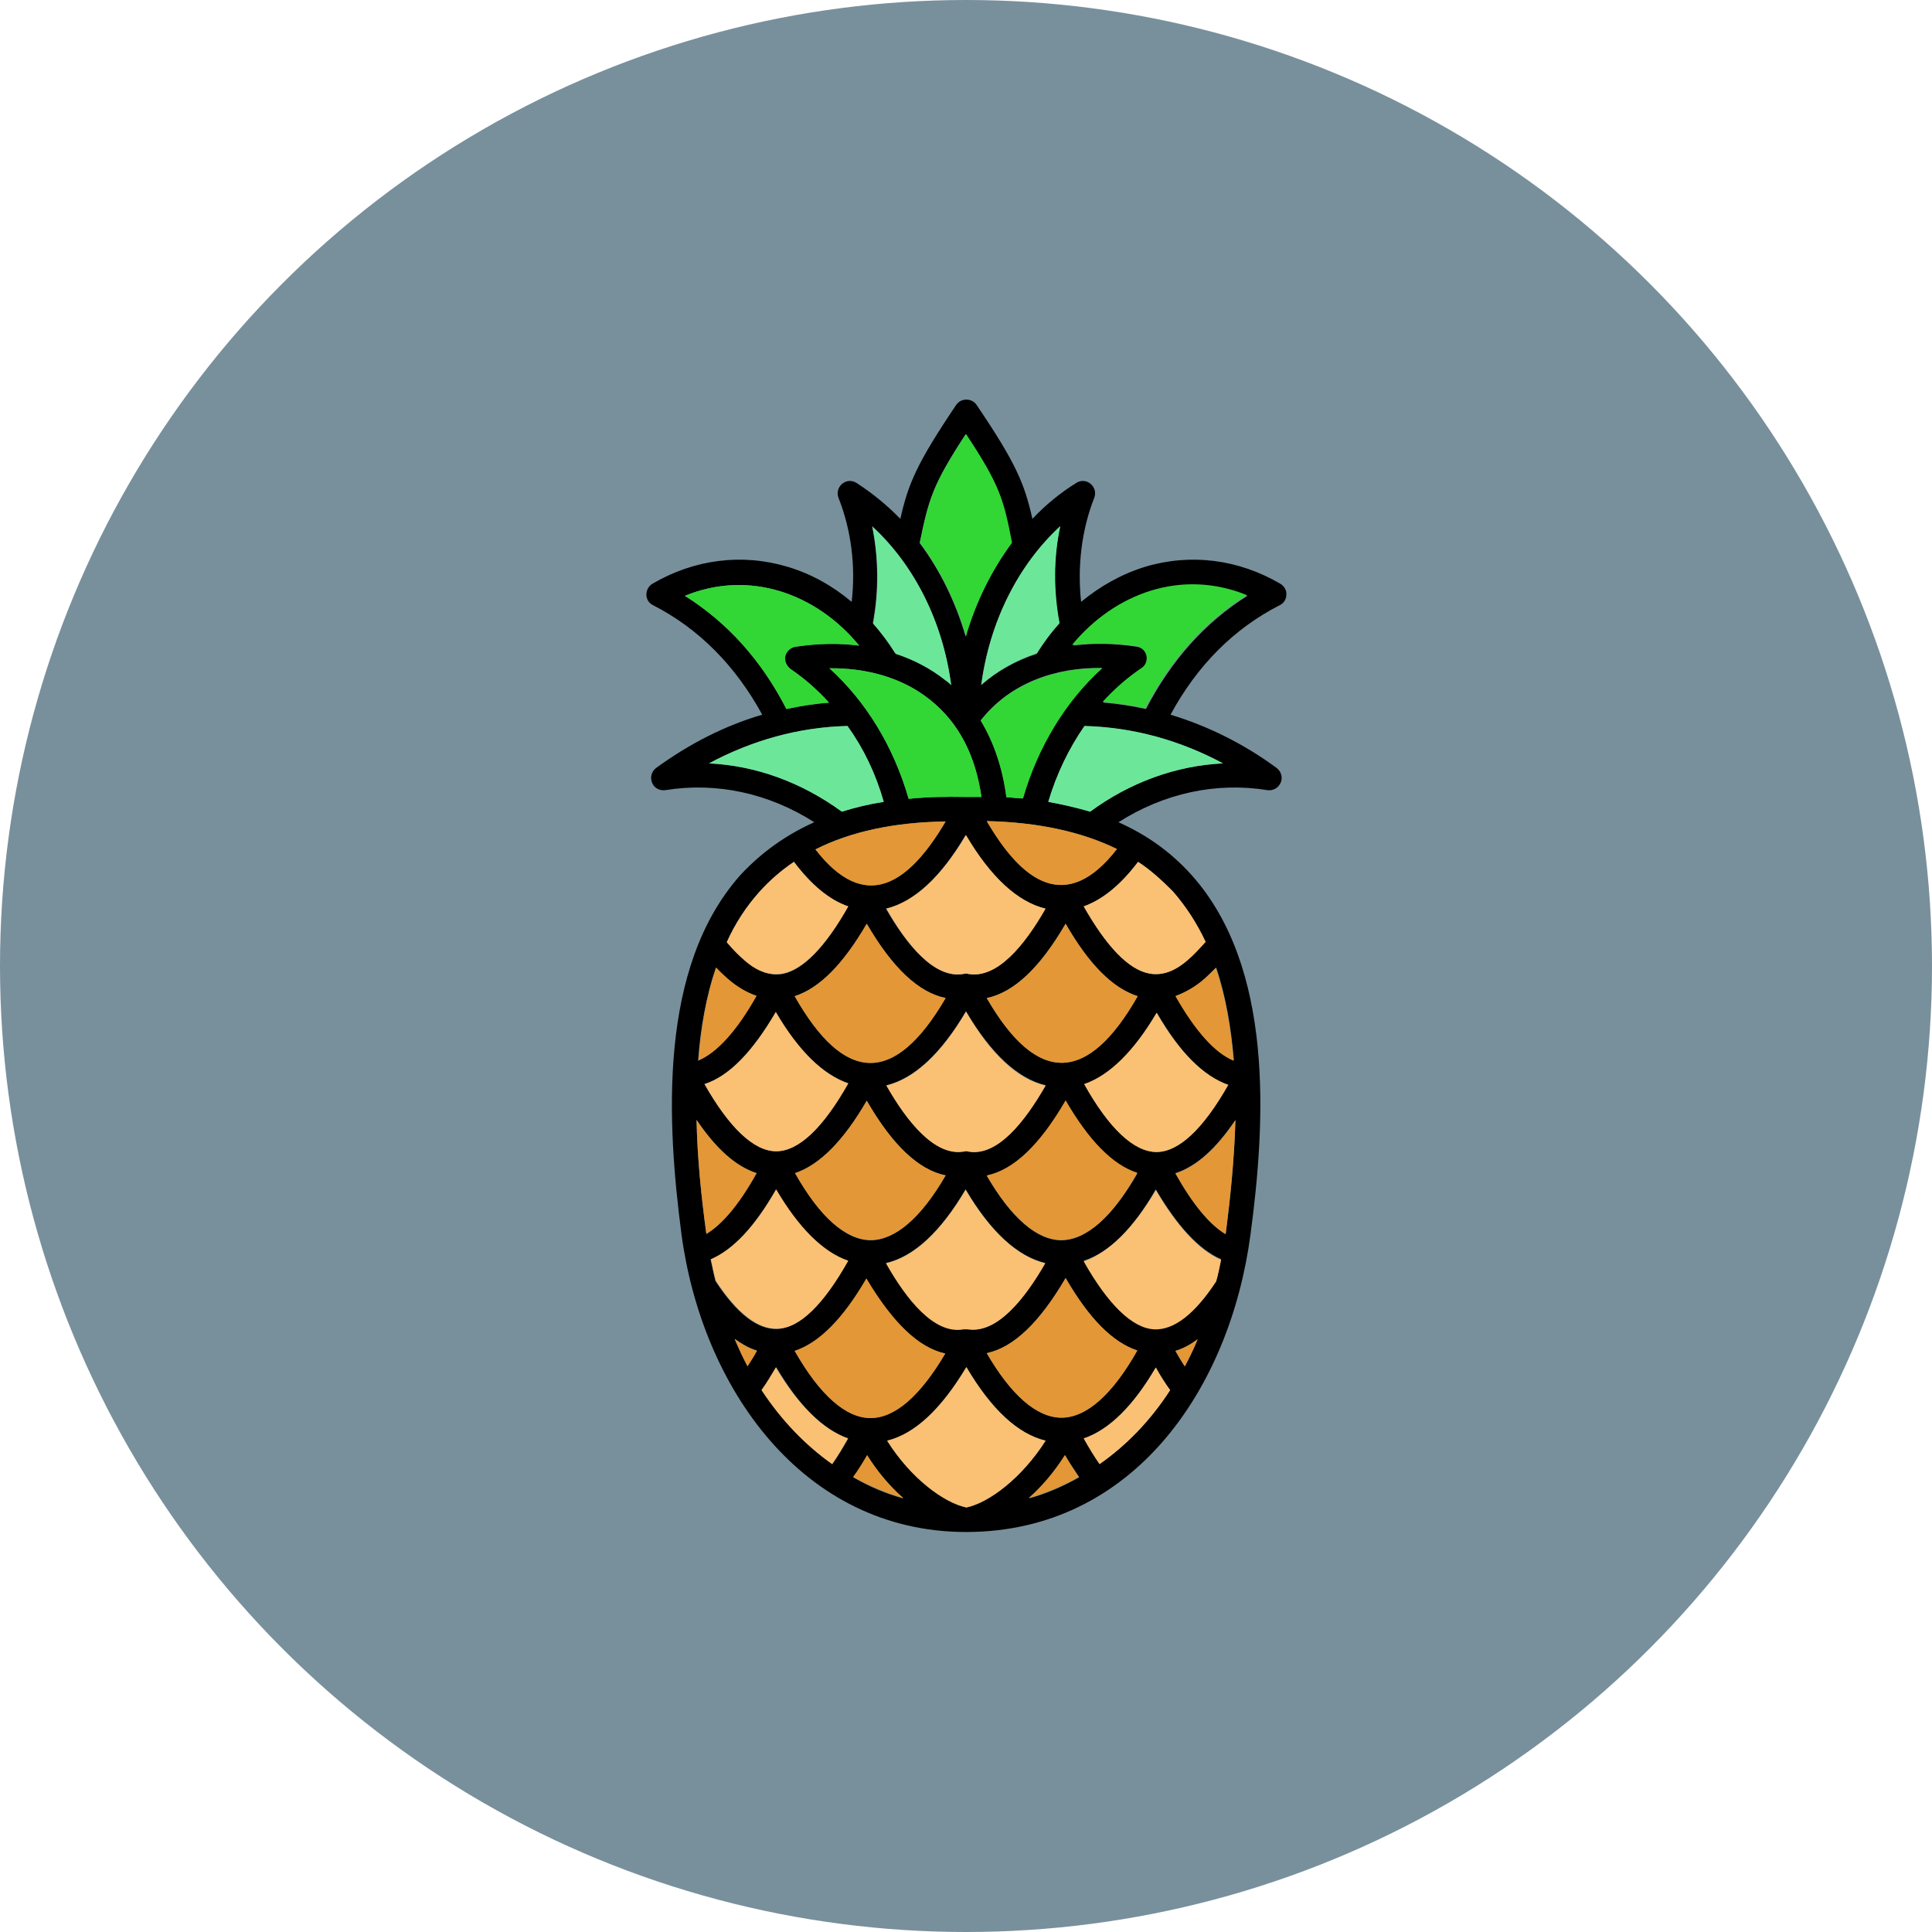 <?xml version="1.0" encoding="UTF-8" standalone="no"?><!-- icon666.com - MILLIONS OF FREE VECTOR ICONS --><svg width="1024" height="1024" id="Layer_1" enable-background="new 0 0 512 512" viewBox="0 0 512 512" xmlns="http://www.w3.org/2000/svg"><circle clip-rule="evenodd" cx="256" cy="256" fill="#78909c" fill-rule="evenodd" r="256"/><g id="Layer_x0020_1"><g id="_361291024" clip-rule="evenodd" fill-rule="evenodd"><path id="_361294864" d="m187.2 327c4.3-2.6 8.8-8 13.3-16.1-5.5-1.8-10.7-6.4-15.9-14.1.2 10.4 1.3 20.5 2.5 29.5 0 .1.1.5.1.7zm37.6-86.8c-5-1.7-9.8-5.7-14.4-11.8-3.4 2.3-6.4 4.9-9.1 7.9-3.6 4-6.5 8.5-8.7 13.4 1.7 2 3.3 3.6 4.6 4.7 3.6 3.1 6.9 4.3 10.3 3.7 5.4-1.1 11.3-7.2 17.3-17.9zm-9-22.3c-12.1-7.7-25.9-10.7-39.5-8.5-1.5.2-3-.6-3.5-2-.6-1.4-.1-3 1.1-3.9 8.8-6.4 18.2-11.2 28.1-14.1-7.1-13-16.8-22.8-28.9-29-1.1-.5-1.8-1.6-1.8-2.8s.6-2.3 1.6-2.9c11.1-6.5 23.8-8.1 35.8-4.5 6.1 1.8 11.9 5 17 9.3 1.1-9.4-.1-19-3.5-27.6-.5-1.3-.1-2.8 1-3.7s2.6-1 3.8-.2c4.2 2.7 8.1 5.9 11.6 9.5 2.1-9.3 4.3-14.6 14.8-30.2.6-.9 1.6-1.4 2.7-1.4s2.1.5 2.7 1.4c10.5 15.5 12.7 20.9 14.8 30.2 3.5-3.7 7.4-6.9 11.6-9.5 1.2-.8 2.7-.7 3.8.2s1.5 2.4 1 3.7c-3.4 8.6-4.5 18.3-3.5 27.6 5.1-4.2 10.8-7.4 17-9.3 12-3.6 24.7-2 35.8 4.5 1 .6 1.7 1.7 1.6 2.9 0 1.2-.7 2.3-1.8 2.8-12.1 6.2-21.8 15.9-28.9 29 9.9 3 19.4 7.7 28.1 14.1 1.2.9 1.7 2.5 1.1 3.9s-2 2.2-3.5 2c-13.6-2.2-27.4.8-39.5 8.5 7.4 3.3 13.8 7.8 19.3 13.9 22 24.5 19.7 65.5 15.7 95.3-5.4 40.8-31 78.8-75.3 78.9h-.1-.1c-43.4-.1-69.9-38.5-75.3-78.9-3.9-29.8-6.2-70.8 15.7-95.3 5.6-6 12.1-10.6 19.5-13.9zm.3 7.2c13 16.8 24.5 9.6 34.5-7.4-13.7.2-25.2 2.7-34.5 7.4zm45.4-7.5c9.3 16 21 24.8 34.5 7.4-9.4-4.6-21-7.1-34.5-7.4zm40.1 10.8c-4.6 6.1-9.4 10-14.4 11.8 6 10.6 11.9 16.8 17.4 17.8 3.3.6 6.7-.5 10.3-3.7 1.3-1.1 2.8-2.7 4.6-4.7-2.3-4.9-5.2-9.4-8.7-13.4-2.8-2.8-5.8-5.6-9.2-7.8zm-24.6 12.4c-7.4-1.8-14.5-8.3-21.1-19.5-6.6 11.2-13.6 17.7-21.1 19.5 5.4 9.5 12.8 18.7 20.5 17.3.2 0 .4-.1.6-.1s.4 0 .6.1c7.9 1.4 15.1-7.9 20.5-17.3zm-37.6 156.3c-3.4-3.1-6.7-6.9-9.6-11.4-1.2 2.1-2.4 4-3.7 5.8 4.3 2.5 8.8 4.4 13.3 5.6zm-18.8-9.1c1.4-2 2.8-4.3 4.2-6.8-6.7-2.4-13.1-8.7-19.1-18.9-1.3 2.2-2.5 4.2-3.8 6 5.2 8.2 11.7 14.7 18.7 19.7zm14.5-6.2c6.3 10 15 16.4 21 17.7 6-1.3 14.6-7.7 21-17.7-7.4-1.8-14.4-8.3-21-19.5-6.7 11.2-13.7 17.7-21 19.5zm52.1-.6c1.4 2.5 2.8 4.8 4.2 6.8 7-4.9 13.4-11.4 18.7-19.6-1.3-1.8-2.6-3.8-3.8-6-5.9 10.1-12.3 16.5-19.1 18.8zm-1.2 10.3c-1.2-1.8-2.5-3.7-3.7-5.8-2.9 4.6-6.2 8.4-9.6 11.4 4.4-1.2 8.9-3.1 13.3-5.6zm-87.9-29.5c.8-1.3 1.6-2.7 2.5-4.1-2-.6-3.9-1.7-5.9-3.1 1.1 2.7 2.2 5.1 3.4 7.2zm12.5-4c6.6 11.6 13.5 17.8 20.1 17.8 6.5 0 13.2-5.9 19.8-17.1-7.2-1.5-14.1-8-20.9-19.8-6.2 10.6-12.4 17-19 19.1zm44.8-5.8h.1.9.1c7.7 1.4 15-7.9 20.5-17.5-7.4-1.8-14.5-8.3-21.1-19.5-6.6 11.2-13.7 17.8-21.1 19.5 5.6 9.5 13 18.8 20.6 17.5zm6.1 6.4c6.5 11.2 13.3 17.1 19.8 17.1 6.6 0 13.5-6.1 20.1-17.8-6.6-2.2-12.8-8.5-19-19.2-6.9 11.8-13.8 18.4-20.9 19.9zm50-.6c.8 1.4 1.6 2.8 2.5 4.1 1.2-2.3 2.4-4.7 3.4-7.2-2 1.5-3.9 2.5-5.9 3.1zm-121.9-18.5c5.7 8.7 11.2 12.9 16.4 12.7 5.8-.3 12.3-6.5 18.7-18-6.7-2.3-13.1-8.7-19.1-18.9-5.6 9.8-11.3 15.9-17.3 18.5.5 2 .8 3.8 1.3 5.7zm97.6-5.4c6.5 11.5 12.9 17.7 18.7 18 5.2.2 10.7-4 16.4-12.7.5-1.9.9-3.8 1.3-5.7-5.9-2.6-11.6-8.8-17.3-18.5-5.9 10.3-12.3 16.7-19.1 18.9zm37.6-7.1c0-.2.1-.5.1-.7 1.2-8.9 2.2-19.1 2.5-29.5-5.2 7.7-10.4 12.3-15.9 14.1 4.5 8.1 9 13.6 13.3 16.1zm-23.4-16c-6.5-2.1-12.8-8.5-19-19.2-6.8 11.8-13.7 18.3-20.9 19.8 6.5 11.2 13.3 17.1 19.8 17.1 6.6-.1 13.5-6.2 20.1-17.7zm-50.8.5c-7.2-1.5-14.1-8-20.9-19.8-6.2 10.7-12.5 17-19 19.2 6.6 11.6 13.5 17.8 20.1 17.8 6.4-.1 13.3-5.9 19.8-17.2zm4.8-6.4c.2 0 .4-.1.6-.1s.4 0 .6.1c7.7 1.4 15-7.9 20.5-17.5-7.4-1.8-14.5-8.4-21.1-19.6-6.6 11.2-13.7 17.8-21.1 19.6 5.5 9.6 12.9 18.9 20.5 17.5zm70.1-17.6c-6.5-2.2-12.8-8.5-18.9-19.1-6 10.2-12.5 16.6-19.2 18.9 6.6 11.8 13.2 18 19.2 18 5.8-.2 12.3-6.3 18.9-17.8zm-100.7-.4c-6.7-2.3-13.2-8.6-19.2-18.9-6.2 10.6-12.4 17-18.9 19.1 6.6 11.6 13.1 17.8 19 17.8s12.4-6.1 19.1-18zm25.8-22.6c-7.2-1.5-14.1-8-20.9-19.7-6.2 10.7-12.5 17.1-19.1 19.2 13 23 26.3 24 40 .5zm50.9-.5c-6.6-2.1-12.9-8.4-19.1-19.2-6.8 11.7-13.7 18.2-20.9 19.7 13.5 23.4 26.9 22.5 40-.5zm25.5 17c-.7-8.5-2.1-16.9-4.7-24.6-1.1 1.1-2.1 2.1-3 2.9-2.5 2.2-5.1 3.7-7.7 4.6 5.2 9.3 10.4 15.1 15.4 17.1zm-126.6-17c-2.6-.9-5.2-2.4-7.7-4.6-.9-.8-1.9-1.7-3-2.9-2.6 7.7-4.1 16.1-4.7 24.6 4.9-2.1 10.2-7.9 15.4-17.1zm70.7-52.4c3.9-13.8 11.2-25.8 21-34.6-12.2-.2-24.4 3.9-32.2 13.9 3.5 5.8 5.8 12.6 6.8 20.3 1.5.2 3.1.4 4.4.4zm-24.7-26.2c-7.5-6-17.1-8.4-26.6-8.3 9.7 8.8 17 20.7 21 34.6 4.8-.5 9.8-.6 15.2-.5h4.1c-1.5-10.3-5.5-19.3-13.7-25.8zm13.6-3.8c4.2-3.7 9.2-6.5 14.7-8.3 1.8-2.9 3.8-5.6 6-8-1.6-8.5-1.6-17.3.2-25.7-11.1 10.3-18.7 25.3-20.9 42zm24.4-10.5c5.3-.7 11-.6 16.9.3 1.3.2 2.4 1.2 2.7 2.5s-.2 2.7-1.4 3.4c-3.7 2.5-7.1 5.5-10.2 8.9 3.8.3 7.6.9 11.3 1.7 6.7-12.9 15.7-23 26.9-30-17.2-7-35-.8-46.2 13.2zm3 21.3c-4.1 5.9-7.4 12.7-9.6 20.1 3.9.7 7.6 1.5 11.1 2.6 10.6-7.8 22.8-12.2 35.2-12.8-11.5-6.1-23.9-9.5-36.7-9.9zm-19.3-48.5c-2.3-11.4-3.2-15.2-12.2-28.8-8.9 13.6-9.8 17.3-12.2 28.8 5.4 7.2 9.5 15.6 12.2 24.8 2.7-9.1 6.9-17.6 12.2-24.8zm-59.7 44c3.7-.8 7.5-1.4 11.3-1.7-3.1-3.4-6.5-6.4-10.2-8.9-1.1-.8-1.7-2.1-1.4-3.4s1.4-2.3 2.7-2.5c5.9-.9 11.5-1 16.9-.3-11.3-13.8-29.1-20.2-46.2-13.2 11.1 7 20.3 17 26.9 30zm16.2 4.5c-12.9.3-25.3 3.8-36.7 9.9 12.4.6 24.5 5 35.2 12.8 3.5-1.1 7.2-2 11.1-2.6-2.1-7.4-5.3-14.1-9.6-20.1zm12.6-19.3c4.9 1.6 9.4 4 13.3 7.1.5.4 1 .8 1.5 1.2-2.2-16.7-9.7-31.7-20.9-42 1.7 8.4 1.8 17.2.2 25.7 2.1 2.5 4.1 5.1 5.9 8z"/><path id="_361294336" d="m234.9 240.8c5.4 9.5 12.8 18.7 20.5 17.3.2 0 .4-.1.6-.1s.4 0 .6.1c7.7 1.4 15.1-7.8 20.5-17.3-7.4-1.8-14.5-8.3-21.1-19.5-6.6 11.1-13.6 17.6-21.1 19.5z" fill="#fac074"/><path id="_361294456" d="m216.1 225.1c13 16.8 24.5 9.6 34.5-7.4-13.7.2-25.2 2.7-34.5 7.4z" fill="#e39736"/><path id="_361294888" d="m261.5 217.6c9.3 16 21 24.8 34.5 7.4-9.4-4.6-21-7.1-34.5-7.4z" fill="#e39736"/><path id="_361293832" d="m301.6 228.4c-4.6 6.1-9.4 10-14.4 11.8 6 10.6 11.9 16.8 17.4 17.8 3.3.6 6.7-.5 10.3-3.7 1.3-1.1 2.8-2.7 4.6-4.7-2.3-4.9-5.2-9.4-8.7-13.4-2.8-2.8-5.8-5.6-9.2-7.8z" fill="#fac074"/><path id="_361293640" d="m301.5 264c-6.6-2.1-12.9-8.4-19.1-19.2-6.8 11.7-13.7 18.2-20.9 19.7 13.5 23.4 26.9 22.5 40-.5z" fill="#e39736"/><path id="_361293568" d="m210.6 264c13.1 23 26.3 24 40 .5-7.2-1.5-14.1-8-20.9-19.7-6.3 10.8-12.6 17.1-19.1 19.2z" fill="#e39736"/><path id="_361293880" d="m207.4 258c5.5-1.1 11.4-7.2 17.4-17.8-5-1.7-9.8-5.7-14.4-11.8-3.4 2.3-6.4 4.9-9.1 7.9-3.6 4-6.5 8.5-8.7 13.4 1.7 2 3.3 3.6 4.6 4.7 3.4 3.1 6.9 4.2 10.2 3.6z" fill="#fac074"/><path id="_361294000" d="m224.8 287.1c-6.7-2.3-13.2-8.6-19.2-18.9-6.2 10.6-12.4 17-18.9 19.1 6.6 11.6 13.1 17.8 19 17.8s12.4-6.1 19.1-18z" fill="#fac074"/><path id="_361293928" d="m185.1 281c4.9-2 10.2-7.8 15.4-17.1-2.6-.9-5.2-2.4-7.7-4.6-.9-.8-1.9-1.7-3-2.9-2.7 7.7-4 16.1-4.7 24.6z" fill="#e39736"/><path id="_361293784" d="m256 268.1c-6.6 11.2-13.7 17.8-21.1 19.6 5.4 9.5 12.8 18.8 20.5 17.5.2 0 .4-.1.6-.1s.4 0 .6.1c7.7 1.4 15-7.9 20.5-17.5-7.5-1.7-14.5-8.3-21.1-19.6z" fill="#fac074"/><path id="_361293808" d="m306.5 268.4c-6 10.2-12.5 16.6-19.2 18.9 6.6 11.8 13.2 18 19.2 18 5.9 0 12.4-6.1 19-17.8-6.5-2.3-12.9-8.5-19-19.1z" fill="#fac074"/><path id="_361292944" d="m311.5 264c5.3 9.3 10.5 15.1 15.4 17.1-.7-8.5-2.1-16.9-4.7-24.6-1.1 1.1-2.1 2.1-3 2.9-2.4 2.1-5.1 3.6-7.7 4.6z" fill="#e39736"/><path id="_361293136" d="m327.4 296.9c-5.2 7.7-10.4 12.3-15.9 14.1 4.5 8 9 13.5 13.3 16.1 0-.2.1-.5.1-.7 1.1-9 2.2-19.2 2.5-29.5z" fill="#e39736"/><path id="_361292872" d="m323.6 333.9c-5.9-2.6-11.6-8.8-17.3-18.5-6 10.2-12.4 16.5-19.1 18.9 6.5 11.5 12.9 17.7 18.7 18 5.2.2 10.7-4 16.4-12.7.6-2 .9-3.8 1.3-5.7z" fill="#fac074"/><path id="_361293544" d="m277 334.8c-7.4-1.8-14.5-8.3-21.1-19.5-6.6 11.2-13.7 17.8-21.1 19.5 5.4 9.6 12.8 18.9 20.5 17.5h.1.9.1c7.8 1.2 15.2-8.1 20.6-17.5z" fill="#fac074"/><path id="_361293088" d="m261.5 311.5c6.5 11.2 13.3 17.1 19.8 17.1 6.6 0 13.5-6.1 20.1-17.8-6.5-2.1-12.8-8.5-19-19.2-6.9 11.9-13.8 18.4-20.9 19.9z" fill="#e39736"/><path id="_361293496" d="m230.8 328.6c6.5 0 13.3-5.9 19.8-17.1-7.2-1.5-14.1-8-20.9-19.8-6.2 10.7-12.5 17-19 19.2 6.5 11.6 13.4 17.7 20.1 17.7z" fill="#e39736"/><path id="_361293256" d="m224.8 334.1c-6.7-2.3-13.1-8.7-19.1-18.9-5.6 9.8-11.3 15.9-17.3 18.5.4 2 .8 3.9 1.3 5.7 5.7 8.7 11.2 12.9 16.4 12.7 5.8-.1 12.1-6.3 18.7-18z" fill="#fac074"/><g fill="#e39736"><path id="_361293064" d="m187.2 327c4.3-2.6 8.8-8 13.3-16.1-5.5-1.8-10.7-6.4-15.9-14.1.2 10.4 1.3 20.5 2.5 29.5 0 .1.1.5.1.7z"/><path id="_361292224" d="m229.6 338.8c-6.2 10.7-12.5 17-19 19.2 6.6 11.6 13.5 17.8 20.1 17.8 6.5 0 13.2-5.9 19.8-17.1-7.1-1.6-13.9-8.2-20.9-19.9z"/><path id="_361292728" d="m200.6 358c-2-.6-3.9-1.7-5.9-3.1 1.1 2.5 2.2 4.9 3.4 7.2.8-1.2 1.7-2.6 2.5-4.1z"/></g><path id="_361292536" d="m205.6 362.4c-1.3 2.2-2.5 4.2-3.8 6 5.4 8.2 11.8 14.7 18.7 19.6 1.4-2 2.8-4.3 4.2-6.8-6.6-2.3-13.1-8.7-19.1-18.8z" fill="#fac074"/><path id="_361292392" d="m229.8 385.6c-1.2 2.1-2.4 4-3.7 5.8 4.3 2.4 8.8 4.3 13.3 5.6-3.5-3-6.8-6.8-9.6-11.4z" fill="#e39736"/><path id="_361292128" d="m235.1 381.8c6.3 10 15 16.4 21 17.7 6-1.3 14.6-7.7 21-17.7-7.4-1.8-14.4-8.3-21-19.5-6.7 11.2-13.7 17.7-21 19.5z" fill="#fac074"/><path id="_361292680" d="m261.5 358.6c6.5 11.2 13.3 17.1 19.8 17.1 6.6 0 13.5-6.1 20.1-17.8-6.6-2.2-12.8-8.5-19-19.2-6.9 11.8-13.8 18.4-20.9 19.9z" fill="#e39736"/><path id="_361292656" d="m282.2 385.6c-2.9 4.6-6.2 8.4-9.6 11.4 4.5-1.3 9-3.2 13.3-5.6-1.1-1.6-2.4-3.6-3.7-5.8z" fill="#e39736"/><path id="_361292368" d="m287.2 381.2c1.4 2.5 2.8 4.8 4.2 6.8 7-4.9 13.4-11.4 18.7-19.6-1.3-1.8-2.6-3.8-3.8-6-5.9 10.1-12.3 16.5-19.1 18.8z" fill="#fac074"/><path id="_361291552" d="m311.5 358c.8 1.4 1.6 2.8 2.5 4.1 1.2-2.3 2.4-4.7 3.4-7.2-2 1.5-3.9 2.5-5.9 3.1z" fill="#e39736"/><path id="_361291384" d="m288.9 215.1c10.6-7.8 22.8-12.2 35.2-12.8-11.3-6.1-23.8-9.6-36.7-9.9-4.1 5.9-7.4 12.7-9.6 20.1 3.8.7 7.6 1.6 11.1 2.6z" fill="#6ce79a"/><path id="_361291264" d="m301.1 171.2c1.3.2 2.4 1.2 2.7 2.5s-.2 2.7-1.4 3.4c-3.7 2.5-7.1 5.5-10.2 8.9 3.8.3 7.6.9 11.3 1.7 6.7-12.9 15.7-23 26.9-30-17.2-7-34.9-.6-46.3 13.2 5.5-.5 11.3-.5 17 .3z" fill="#32d736"/><path id="_361291744" d="m280.8 165.1c-1.6-8.5-1.6-17.3.2-25.7-11.2 10.3-18.7 25.3-20.9 42 4.2-3.7 9.2-6.5 14.7-8.3 1.7-2.7 3.7-5.5 6-8z" fill="#6ce79a"/><path id="_361291960" d="m292.1 177.1c-12.2-.2-24.4 3.9-32.2 13.9 3.5 5.8 5.8 12.6 6.8 20.3 1.5.1 3 .2 4.4.3 4-13.7 11.3-25.7 21-34.5z" fill="#32d736"/><path id="_361291720" d="m256 168.6c2.6-9.1 6.8-17.5 12.2-24.8-2.2-11.4-3.2-15.2-12.2-28.8-8.9 13.6-9.8 17.3-12.2 28.8 5.4 7.3 9.6 15.8 12.2 24.8z" fill="#32d736"/><path id="_361291936" d="m252.1 181.6c-2.2-16.7-9.7-31.7-20.9-42 1.7 8.4 1.8 17.2.2 25.7 2.2 2.4 4.2 5.1 6 8 4.9 1.6 9.4 4 13.3 7.1.4.2.9.7 1.4 1.2z" fill="#6ce79a"/><path id="_361291624" d="m246.4 185.4c-7.5-6-17.1-8.4-26.6-8.3 9.7 8.8 17 20.7 21 34.6 4.8-.5 9.8-.6 15.2-.5h4.1c-1.5-10.3-5.5-19.3-13.7-25.8z" fill="#32d736"/><path id="_361291168" d="m208.1 173.9c.3-1.3 1.4-2.3 2.7-2.5 5.9-.9 11.5-1 16.9-.3-11.3-13.8-29.1-20.2-46.2-13.2 11.2 7 20.3 17.1 26.9 30 3.7-.8 7.5-1.4 11.3-1.7-3.1-3.4-6.5-6.4-10.2-8.9-1.1-.9-1.6-2.2-1.4-3.4z" fill="#32d736"/><path id="_361291096" d="m224.6 192.4c-12.9.3-25.3 3.8-36.7 9.9 12.4.6 24.5 5 35.2 12.8 3.5-1.1 7.2-2 11.1-2.6-2.1-7.4-5.3-14.1-9.6-20.1z" fill="#6ce79a"/></g></g></svg>